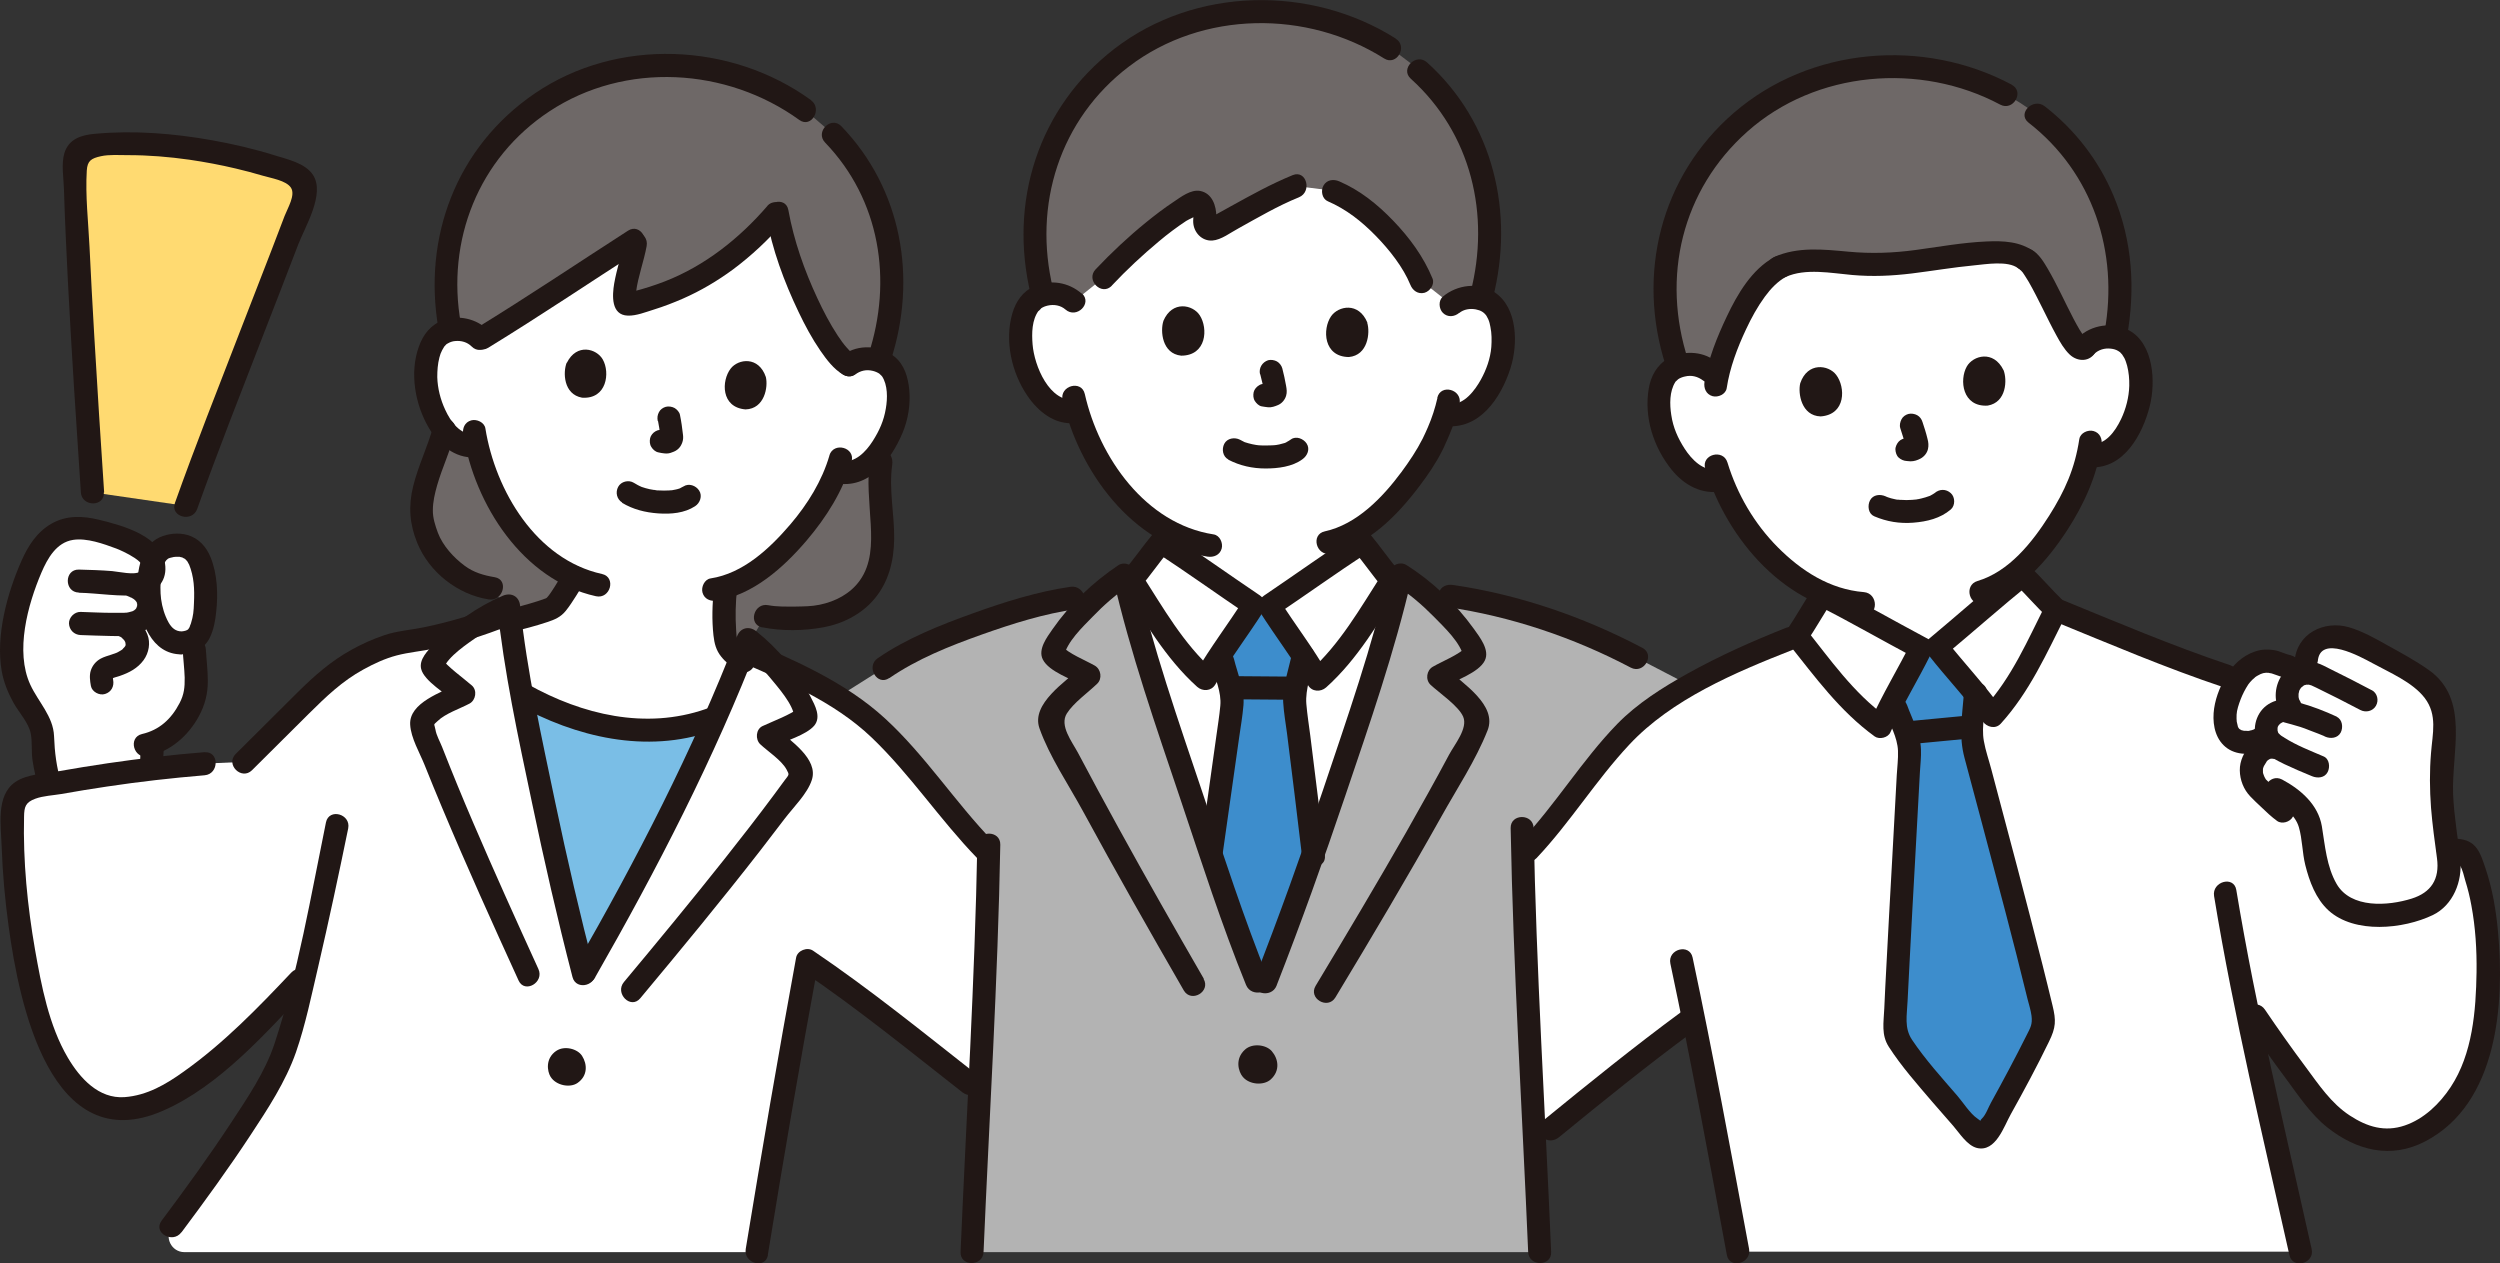 <?xml version="1.0" encoding="UTF-8"?>
<svg id="_レイヤー_2" data-name="レイヤー 2" xmlns="http://www.w3.org/2000/svg" viewBox="0 0 164.2 82.98">
  <rect x="0" y="0" width="164.2" height="82.98" fill="#333333" stroke="none"/>
  <defs>
    <style>
      .cls-1 {
        fill: #3d8dcc;
      }

      .cls-1, .cls-2, .cls-3, .cls-4, .cls-5, .cls-6, .cls-7 {
        stroke-width: 0px;
      }

      .cls-2 {
        fill: #7abee6;
      }

      .cls-3 {
        fill: #b3b3b3;
      }

      .cls-4 {
        fill: #ffda71;
      }

      .cls-5 {
        fill: #6e6867;
      }

      .cls-6 {
        fill: #211715;
      }

      .cls-7 {
        fill: #fff;
      }
    </style>
  </defs>
  <g id="_内容" data-name="内容">
    <g id="group">
      <path class="cls-7" d="M137.29,29.03c-.11.83-.46,1.98-.64,2.42-.29.93-1.74,3.82-3.82,5.76,0,.33,0,.56,0,.56-.3.24-3.9,3.31-5.62,4.74l-1.05.07c-1.97-1.05-6.12-3.31-6.47-3.49v-.11c-1.25-.54-2.4-1.4-3.53-2.55-1.59-1.62-2.56-3.42-3.13-4.93-.63.2-1.33.02-1.81-.32-1.08-.75-1.58-1.86-1.89-2.59-.44-1.03-.57-2.72-.08-3.68.16-.32.56-.87,1.56-.97.46-.05,1.01.06,1.43.41,0,0-1.79-10.24,10.08-11.85,16.11-2.18,14.68,10.23,14.68,10.23.38-.4.9-.57,1.37-.59,1-.03,1.47.47,1.67.76.61.89.7,2.59.4,3.66-.21.76-.56,1.93-1.54,2.81-.4.36-1.01.63-1.61.57"/>
      <path class="cls-7" d="M.81,42.4c.06-.77.2-1.65.33-2.27.4-1.88,1.23-3.98,2.02-4.64,1.36-1.26,2.67-.77,4.33-.3.47.13,2.39.88,2.54,1.73.14-.53.5-.95,1.1-1.07.47-.09,1.36-.18,1.87.73.63,1.11.66,4,.05,5.04-.08.14-.19.26-.32.35.02.41.03.68.03.68.04.9.31,2.5-.09,3.44-.62,1.44-1.53,2.32-2.67,2.71-.02.24-.03.43-.03.43-.02.29-.03.76-.03,1.26-2.23.27-4.47.61-6.71,1.02-.22-.73-.54-2.2-.47-3.04.07-.77-.49-1.45-.9-2.11-.56-.9-1.03-1.88-1.09-2.94-.02-.29,0-.65.02-1.03Z"/>
      <path class="cls-6" d="M9.23,49.25c-.06,1.08,0,2.17-.07,3.25-.02.39.36.77.76.76.43-.02.73-.33.76-.76.06-1.08,0-2.17.07-3.25.02-.39-.36-.77-.76-.76-.43.02-.73.33-.76.76h0Z"/>
      <path class="cls-6" d="M9.74,49.68c1.46-.34,2.62-1.34,3.33-2.65.39-.73.58-1.46.58-2.29,0-.7-.09-1.39-.13-2.08-.02-.41-.33-.76-.76-.76-.39,0-.78.35-.76.76.03.62.11,1.23.13,1.84.01.65-.04,1.11-.33,1.67-.56,1.08-1.35,1.78-2.47,2.04-.95.22-.55,1.68.4,1.46h0Z"/>
      <path class="cls-6" d="M5.17,38.93c1.32.03,2.72.29,4.03.14,1.01-.11,1.73-.82,1.66-1.86-.12-1.97-2.78-2.69-4.35-3.07-1.06-.26-2.14-.31-3.12.25s-1.55,1.47-1.99,2.47c-.93,2.11-1.69,4.89-1.29,7.21.13.73.41,1.42.76,2.06s1.01,1.33,1.15,2.05c.11.57.03,1.2.12,1.79.1.63.24,1.25.42,1.85.28.93,1.74.53,1.46-.4-.31-1.03-.43-2-.47-3.07-.05-1.3-1.04-2.25-1.56-3.38-1.01-2.19-.17-5.25.73-7.36.4-.93.98-1.98,2.08-2.15.91-.14,2,.26,2.84.57.35.13,2.36,1.02,1.56,1.52-.39.24-1.39,0-1.83-.04-.73-.06-1.46-.08-2.19-.1-.97-.02-.97,1.49,0,1.51h0Z"/>
      <path class="cls-6" d="M8.53,39.22s.08.02.12.04c-.08-.04-.09-.04-.01,0,.07.04.13.08.2.12-.15-.1-.01,0,.02.03.03.03.05.05.07.08-.06-.08-.07-.09-.02-.03.02.03.11.14.1.18l-.04-.09s.02.06.03.1c.06.21.01-.09.01.04,0,.02-.01.13,0,.14.02-.12.02-.14,0-.06,0,.03-.01.06-.02.09-.01.03-.03.07-.04.1.04-.2.08-.16.04-.09-.02.03-.03.06-.05.09s-.05.06-.07.1c.02-.05.13-.15.04-.06-.01.01-.1.08-.1.1.11-.08.13-.1.06-.05-.02.01-.03.02-.05.03-.04.03-.09.05-.13.07-.1.06.16-.05-.04.01-.13.04-.26.07-.39.09.19-.03-.11,0-.14,0-.07,0-.15,0-.22,0-.17,0-.34,0-.51,0-.7,0-1.4-.04-2.1-.06-.4-.01-.77.36-.76.76.02.42.33.74.76.76.65.02,1.29.05,1.94.06s1.28.05,1.87-.17c.97-.35,1.6-1.27,1.36-2.32-.17-.76-.81-1.32-1.53-1.53-.38-.11-.84.13-.93.53s.12.81.53.93h0Z"/>
      <path class="cls-6" d="M7.74,41.75c.06.03.28.11.29.17,0-.05-.1-.08,0,0,.04.04.08.08.12.12.06.06-.07-.11,0,0,.03.05.06.09.08.14.07.13-.02-.13,0,.02,0,.03.06.17.02.06-.03-.11,0,.03,0,.06.02.15.04-.12,0,.02,0,.03-.01.06-.02.08-.02.05-.01.04.02-.05,0,.05-.06.11-.09.15-.07.12.05-.05,0,0-.04.03-.07.07-.1.11-.03.03-.06.05-.09.08l.06-.05s-.13.09-.16.1c-.05.03-.09.05-.14.08-.03.01-.06.03-.09.04.07-.03.08-.03.03-.01-.11.04-.22.08-.34.12-.24.08-.5.15-.72.27-.31.17-.53.44-.64.76s-.06.7,0,1.03c.07.39.56.65.93.53.42-.13.61-.51.53-.93-.01-.06-.02-.19-.01-.06,0-.06-.01-.13,0-.19,0,.05-.07.19,0,.09-.06.08-.07.09-.01.04l-.07.05s.06-.04.1-.05l-.08.03s.15-.05.16-.06c.12-.04.24-.07.36-.11.61-.21,1.16-.5,1.55-1.03.35-.48.47-1.14.25-1.69s-.63-1.01-1.16-1.27c-.36-.17-.83-.11-1.03.27-.18.34-.11.85.27,1.03h0Z"/>
      <path class="cls-6" d="M11.93,42.98c.77-.05,1.48-.35,1.84-1.08.27-.54.37-1.13.43-1.72.13-1.16.08-2.48-.37-3.58-.28-.69-.78-1.25-1.51-1.46-.59-.17-1.28-.1-1.83.15-1.37.62-1.55,2.55-1.44,3.86.14,1.64.89,3.84,2.88,3.83.97,0,.97-1.52,0-1.51-.39,0-.65-.22-.86-.59-.26-.47-.42-1.01-.49-1.54-.06-.45-.05-1.05,0-1.46.04-.25.1-.5.17-.74.06-.19.12-.32.28-.44.06-.05.23-.08.4-.12.13-.03-.01,0-.03,0,.05,0,.1,0,.15-.01.1,0,.2,0,.3,0-.2-.02.19.06.12.04-.05-.02.19.11.17.09.03.02.12.12.17.18.03.05.17.33.1.17.34.84.37,1.63.33,2.55-.02.54-.04.83-.2,1.35-.02.06-.14.33-.05.16-.02.03-.03.07-.05.1,0,.01-.11.16-.05.09-.07.1-.25.15-.45.17-.41.03-.76.33-.76.76,0,.39.35.78.76.76Z"/>
      <path class="cls-2" d="M37.19,59.57c.33,1.31.68,2.6,1.14,4.4,1.9-3.32,2.63-4.59,4.31-7.97,1.42-2.85,2.92-5.84,4.28-8.84-.22.08-.38.13-.38.13-1.96.71-4.62.8-6.61.45s-3.91-1.16-5.68-2.16c.6,3.25,1.34,6.54,1.95,9.61.36,1.8.65,3.1.97,4.38Z"/>
      <path class="cls-5" d="M114.89,7.55c-.07.05-.13.11-.2.16-2.62,2.17-5.51,5.91-5.39,11.65.03,1.43.34,3.07.92,4.71.17-.06.37-.11.6-.13.46-.05,1.01.06,1.43.41l.53.43c.46-2.03,2.08-6.15,4.13-7.24,1.59-.79,4.34-.15,6.19-.14,3.05.02,8.52-1.56,9.98-.32,1.11.63,3.24,7.04,3.92,5.64.38-.4.9-.57,1.37-.59.21,0,.39,0,.55.04.35-1.81.46-3.15.28-4.77-.6-5.49-3.61-8.79-6.51-10.64-2.6-1.64-5.58-2.62-9.36-2.37-3.39.22-6.22,1.37-8.45,3.15Z"/>
      <path class="cls-7" d="M114.15,82.23c-.88-4.71-1.95-10.46-2.94-15.42-3.43,2.5-5.8,4.43-9.35,7.34,0,0-.49.45-1.05.97-.06-1.34-.1-2.58-.13-3.59-.12-4.73-.51-10.45-.66-15.3l.38-.42c1.67-1.74,5.21-7.01,7.46-8.74,2.75-2.12,6.68-3.98,10.14-5.3.6-.87,1.32-2.14,1.7-2.69.35.18,4.5,2.44,6.47,3.49l1.05-.07c1.71-1.43,5.31-4.5,5.62-4.74.48.46,1.43,1.54,2.2,2.27,3.47,1.42,9.43,3.78,11.25,4.38l14.47,11.4c.21.01.41.02.7.02s.57.17.69.44c.38.81.69,1.89.85,2.68.39,1.91.51,4.22.36,6.14-.21,2.74-.45,5.01-2.1,7.18-1.6,2.11-4.15,3.39-6.54,2.08-.97-.53-1.74-1.07-2.43-1.94-1.68-2.14-3.28-4.36-4.77-6.64,1.01,4.89,2.33,10.84,3.58,16.44h-36.94Z"/>
      <path class="cls-1" d="M126.5,70.7c-.74-.91-1.43-1.8-1.99-2.61-.05-.07-.07-.14-.06-.23.19-4.85,1-18.54.97-18.8-.06-.51-.27-1-.47-1.47-.16-.38-.29-.74-.41-1.08l-.21-.49c.71-1.38,1.58-2.95,1.83-3.46l1.05-.07c.35.45,1.55,1.85,2.54,3.06-.05.63-.09,1.1-.17,1.73-.01.13-.03.26-.05.39-.03.28-.07.57-.04.86.02.16,3.79,14.05,4.8,18.56.02.08,0,.16-.03.24-.98,2.06-2.33,4.6-3.81,7.15-.13.22-.43.25-.61.06-1.02-1.12-2.24-2.5-3.35-3.86Z"/>
      <path class="cls-7" d="M95.31,20.03c.4-.37.94-.51,1.41-.49,1,.04,1.43.57,1.61.88.54.93.5,2.63.13,3.68-.27.74-.7,1.88-1.74,2.69-.43.33-1.05.55-1.65.45,0,0-.06,0-.16-.03-.19.61-.43,1.2-.58,1.49-.39.99-2.33,4.21-4.86,5.92,0,.5,0,1.01,0,1.01-.33.21-4.22,2.89-6.07,4.14l-1.05-.04c-1.85-1.24-5.75-3.93-6.07-4.14v-.98c-.97-.61-1.87-1.44-2.74-2.46-1.47-1.74-2.3-3.6-2.75-5.14-.64.15-1.33-.08-1.78-.45-1.02-.83-1.44-1.97-1.7-2.72-.36-1.06-.37-2.76.19-3.68.19-.31.62-.83,1.62-.86.46-.01,1,.13,1.4.51,0,0-1.62-10.19,12.04-10.19,14.47,0,12.77,10.41,12.77,10.41Z"/>
      <path class="cls-7" d="M82.89,39.75l-.56-.02c-1.85-1.24-5.75-3.93-6.07-4.14-.5.59-1.53,2.05-2.25,2.82,1.28,5.43,3.42,11.24,5.14,16.5,1.39,4.26,1.8,5.56,3.72,10.28,1.71-4.39,2.45-6.08,3.84-10.33,1.7-5.19,3.82-10.92,5.11-16.3-.73-.74-1.83-2.31-2.35-2.93-.33.21-4.22,2.89-6.07,4.14l-.49-.02Z"/>
      <path class="cls-1" d="M82.84,39.75l-.51-.02c-.3.47-1.31,1.94-2.16,3.23l.14.53c.08.35.18.72.3,1.11.15.49.31.99.32,1.51,0,.26-.71,5.25-1.39,10.02,1.09,3.35,1.6,4.83,3.33,9.06,1.52-3.91,2.27-5.68,3.4-9.02-.53-4.56-1.24-9.99-1.24-10.15,0-.29.07-.57.13-.85.03-.13.06-.25.09-.38.14-.62.23-1.09.35-1.7-.86-1.31-1.91-2.82-2.21-3.31l-.54-.02Z"/>
      <path class="cls-3" d="M63.85,82.23c.14-3.24.38-7.91.45-10.69.13-5.15.54-10.46.64-15.48-1.62-1.61-2.46-2.86-3.95-4.57-1.26-1.45-2.52-3.07-3.9-4.2-.66-.54-1.36-1.03-2.09-1.49,1.53-.96,3.03-1.91,3.03-1.91,2.89-2.01,9.31-4.16,12.48-4.62l1.75-.28c.55-.49,1.1-.91,1.59-1.23,1.27,5.62,3.51,11.68,5.29,17.14,1.39,4.26,1.8,5.56,3.72,10.28,1.71-4.39,2.45-6.08,3.84-10.33,1.78-5.45,4.03-11.5,5.3-17.11.48.29,1.02.69,1.57,1.16,1.02.15,1.66.24,1.66.24,4.18.59,8.71,2.17,12.26,4.06,0,0,1.73.9,3.52,1.83-1.14.65-2.21,1.34-3.14,2.06-2.25,1.73-5.79,7-7.46,8.74,0,0-.16.19-.38.46.15,4.84.54,10.54.66,15.26.06,2.78.31,7.46.45,10.69h-37.28Z"/>
      <path class="cls-5" d="M50.26,40.47c.76.17,2.08.12,2.7.1,2.24-.08,4-1.24,4.66-3.01.83-2.21-.12-4.91.24-7.24l-.1-6.84c.54-1.61.8-2.86.85-4.4.13-4.7-1.72-8.04-3.89-10.26l-1.85-1.6c-2.13-1.58-4.66-2.65-7.92-2.89-3.42-.25-6.39.55-8.84,2.05-2.84,1.75-6.14,5-6.79,10.59-.15,1.34-.09,2.89.22,4.48l-.37,6.76c-.48,1.82-1.53,3.58-1.5,5.48.07.84.49,1.97.8,2.39,1.47,1.96,2.52,2.35,3.82,2.56l1.03,1.3,15.81,2.4,1.13-1.88Z"/>
      <path class="cls-7" d="M41.75,15.97c-.25,1.36-1.28,4.21-.37,4,3.87-.86,7.07-2.96,9.68-6.04.61,3.7,3.17,9.16,4.71,10.03.42-.34.95-.44,1.41-.39.98.1,1.36.65,1.52.96.47.94.33,2.6-.1,3.61-.31.71-.81,1.8-1.87,2.52-.44.3-1.07.47-1.64.34l-.15-.04c-.23.58-.5,1.15-.66,1.42-.52,1.12-3.37,5.16-6.59,6.16-.12.96-.14,1.94-.08,2.9.02.3.05.61.15.89.11.29.56.72,1.09,1.1l1.77,1.12s-1.1,1.27-1.79,1.67c-.88.5-2.26,1.08-2.26,1.08-1.96.71-4.62.8-6.61.45-1.99-.35-3.87-1.14-5.63-2.13,0,0-1.36-1.05-1.84-1.79-.68-1.02-1.11-2.45-1.11-2.45l2.01-.59c.37-.09,2.67-.67,2.97-.92.21-.17.37-.4.51-.62.24-.36.54-.84.84-1.35-1.52-.69-2.81-1.84-3.99-3.43-1.33-1.79-2.03-3.66-2.37-5.2-.63.11-1.29-.16-1.71-.55-.95-.87-1.29-2.02-1.49-2.77-.29-1.06-.19-2.72.41-3.59.2-.29.66-.77,1.64-.74.47.02,1.01.21,1.38.64,3.38-2.06,6.56-4.21,10.06-6.46"/>
      <path class="cls-7" d="M56.63,46.92c-1.77-1.35-3.79-2.39-5.84-3.32-.56-.65-1.15-1.22-1.67-1.62-1.79,4.69-4.23,9.52-6.47,14.02-1.69,3.38-2.41,4.65-4.31,7.97-.93-3.56-1.39-5.14-2.11-8.78-.98-4.93-2.31-10.43-2.81-15.42-.71.29-1.59.8-2.43,1.39-1.59.5-3.22.87-4.88,1.08-1.91.49-4.01,1.76-5.19,2.93-1.63,1.62-3.26,3.25-4.89,4.87l-2.56.11c-3.81.3-7.68.87-11.53,1.61-.6.12-1.04.63-1.06,1.24-.2,5.67,1.07,13.71,3.02,16.92.94,1.56,2.42,2.96,3.96,2.9,2.29-.08,3.53-.99,5.38-2.34,1.94-1.42,4.04-3.5,6.47-6.08l.3-.31c-.52,2.18-.97,3.91-1.27,4.82-.89,2.63-4.63,7.89-7.44,11.65h0c-.54.68-.05,1.68.81,1.68,10.57,0,37.63,0,37.63,0,.9-5.49,2.19-13.08,3.31-19.14,3.63,2.44,7.17,5.33,10.74,8.12l.54.37s0-.03,0-.05c.13-5.15.54-10.46.64-15.48-1.62-1.61-2.46-2.86-3.95-4.57-1.26-1.45-2.52-3.07-3.9-4.2-.15-.12-.31-.25-.46-.37Z"/>
      <path class="cls-4" d="M6.08,32.34c-.33-5.03-1.1-16.54-1.15-21.8,0-.5.38-.9.87-.95,2.4-.25,4.33-.17,6.83.18,2.1.3,4.81.92,6.83,1.74.49.2.75.75.57,1.25-1.63,4.47-5.97,15.31-7.8,20.47l-6.14-.89Z"/>
      <path class="cls-6" d="M33.58,41.52c.79-.2,1.59-.4,2.36-.66.49-.16.89-.33,1.22-.74.25-.31.46-.64.67-.97.1-.17.21-.33.31-.5.14-.23.32-.46.32-.74,0-.39-.35-.77-.76-.76s-.76.33-.76.76h0c.03-.12.07-.25.1-.38-.19.32-.38.64-.58.96-.08.13-.17.26-.26.4-.05.08-.11.16-.17.24.07-.1-.05.06-.07.08-.03.04-.07.07-.11.1.09-.06.11-.08.07-.05-.02,0-.03.02-.05.03-.03.01-.06.03-.09.04-.1.05.19-.07.07-.03-.17.06-.34.12-.52.18-.72.23-1.45.42-2.18.6-.38.1-.65.55-.53.93s.52.63.93.53h0Z"/>
      <path class="cls-6" d="M28.45,28.02c-.36,1.32-.98,2.57-1.31,3.9s-.24,2.51.27,3.75c.79,1.92,2.64,3.37,4.68,3.7.95.16,1.36-1.3.4-1.46-.72-.12-1.38-.31-1.97-.75-.73-.54-1.44-1.32-1.76-2.17-.17-.46-.34-.98-.33-1.48,0-.55.13-1.1.28-1.63.34-1.18.87-2.29,1.19-3.47.26-.94-1.2-1.34-1.46-.4h0Z"/>
      <path class="cls-6" d="M50.06,41.2c1.28.26,2.75.24,4.03,0,1.26-.23,2.5-.86,3.33-1.85.95-1.12,1.29-2.51,1.31-3.95.02-1.62-.36-3.26-.13-4.87.06-.41-.1-.81-.53-.93-.35-.1-.87.12-.93.53-.21,1.44-.03,2.86.05,4.31.07,1.27.05,2.62-.72,3.69-.62.87-1.61,1.38-2.64,1.59-.52.11-1.06.11-1.59.12-.59,0-1.2.02-1.78-.09-.95-.19-1.35,1.26-.4,1.46h0Z"/>
      <path class="cls-5" d="M91.29,3.18c-2.27-1.47-4.92-2.4-8.25-2.43-3.5-.03-6.48.97-8.87,2.66-2.78,1.97-5.93,5.49-6.23,11.22-.07,1.43.11,3.09.57,4.76.17-.05.37-.08.61-.09.46-.01,1,.13,1.4.51l2-1.6c1.5-1.59,4.15-4,6-4.92.22-.11.49.04.58.39s.08.6.05.84c-.04.37.32.64.64.47,1.32-.7,3.68-2.1,5.34-2.77l2.46.31c.79.34,1.39.67,2.26,1.4,1.49,1.26,2.9,2.99,3.53,4.54l1.95,1.53c.4-.37.94-.51,1.41-.49.21,0,.4.04.57.09l.04-.21c.44-1.68.63-2.96.58-4.53-.17-4.84-2.31-8.14-4.69-10.26l-1.92-1.45Z"/>
      <path class="cls-6" d="M50.43,82.43c1.04-6.39,2.13-12.77,3.31-19.14l-1.11.45c3.67,2.48,7.1,5.28,10.59,8.01.76.59,1.83-.47,1.07-1.07-3.58-2.81-7.12-5.69-10.89-8.24-.38-.26-1.02-.01-1.11.45-1.17,6.37-2.26,12.75-3.31,19.14-.16.95,1.3,1.36,1.46.4h0Z"/>
      <path class="cls-7" d="M159.87,45.4c-.24-.31-.53-.63-.7-.73-1.43-.88-2.68-1.66-4.05-2.33-.29-.14-.7-.3-1.01-.4-.56-.19-1.19-.16-1.72.09-.45.21-1.05,1.03-.88,1.58l-1.22.15c-.35-.06-.66-.24-1.01-.32-.72-.16-1.49.2-1.98.75s-.78,1.26-1.01,1.96c-.18.53-.18,1.17-.03,1.72.12.43.43.65.74.77s.93.19,1.53-.16l-.1.87c-.16.13-.34.43-.44.62-.27.56-.09,1.35.33,1.78.23.24,1.26,1.25,1.61,1.5l.65-.7c.62.52,1.12,1.17,1.18,1.82.41,3.58,1.3,5.04,2.71,5.44,1.15.32,2.67.33,3.43.14.31-.08,1.7-.47,1.9-.72.4-.48.84-.83,1-1.47.13-.52.09-1.08,0-1.61-.11-.64-.31-2.26-.38-3.34-.09-1.16-.07-3.3.13-4.3s.02-1.91-.35-2.62c-.07-.13-.19-.31-.33-.5Z"/>
      <path class="cls-6" d="M13.46,49.4c-2.13.17-4.26.42-6.38.73-1.07.16-2.14.33-3.21.52-.91.16-2.08.18-2.86.71-1.3.88-.94,2.91-.9,4.26.06,1.76.22,3.51.46,5.25.69,5.05,2.76,15.29,10.12,12.09,3.72-1.62,6.79-5.13,9.51-8.01.67-.71-.4-1.78-1.07-1.07-2.2,2.33-4.44,4.64-7.06,6.5-1.17.84-2.41,1.57-3.89,1.68-1.7.12-2.93-1.24-3.73-2.6-1.24-2.11-1.73-4.71-2.15-7.09-.5-2.87-.79-5.81-.72-8.73.01-.64.09-.94.74-1.18.51-.19,1.18-.22,1.71-.31,1-.18,2-.34,3-.49,2.13-.32,4.26-.56,6.41-.74.96-.08.97-1.59,0-1.51h0Z"/>
      <path class="cls-6" d="M46.89,38.69c-.11,1-.14,2.03-.03,3.04.06.53.17.98.51,1.4.3.38.7.67,1.08.95.32.23.86.06,1.03-.27.21-.39.07-.78-.27-1.03-.1-.07-.12-.09-.19-.15-.08-.07-.17-.14-.25-.21-.06-.05-.11-.1-.16-.16-.03-.03-.2-.25-.09-.09-.03-.04-.19-.23-.05-.04-.04-.06-.05-.17-.07-.24-.01-.05-.02-.11-.03-.16,0,.06,0,.05,0-.05-.01-.1-.02-.2-.02-.29-.06-.9-.04-1.81.06-2.7.04-.39-.38-.77-.76-.76-.45.02-.71.33-.76.76h0Z"/>
      <path class="cls-6" d="M6.84,32.34c-.23-3.44-.45-6.87-.65-10.31-.11-1.93-.22-3.86-.31-5.8-.08-1.65-.28-3.38-.18-5.03.04-.64.29-.8.93-.94.54-.12,1.22-.07,1.78-.07,1.35,0,2.69.11,4.03.3,1.02.15,2.04.34,3.05.58.6.14,1.19.3,1.77.47.53.16,1.54.31,1.85.79s-.21,1.32-.42,1.86c-.28.75-.57,1.5-.86,2.25-.68,1.77-1.37,3.54-2.06,5.31-1.45,3.75-2.93,7.49-4.28,11.28-.33.92,1.13,1.31,1.46.4,1.37-3.84,2.87-7.63,4.34-11.43.77-1.98,1.54-3.96,2.3-5.95.46-1.19,1.76-3.3.98-4.54-.5-.8-1.71-1.05-2.54-1.31-1.34-.42-2.72-.74-4.11-.99-2.54-.45-5.13-.66-7.71-.42-.87.08-1.69.33-1.98,1.26-.22.71-.05,1.66-.03,2.4.06,2.02.16,4.04.26,6.06.24,4.61.54,9.22.85,13.83.06.96,1.57.97,1.51,0h0Z"/>
      <path class="cls-6" d="M16.56,50.58c1.24-1.24,2.49-2.47,3.73-3.71,1.12-1.11,2.19-2.14,3.58-2.9.69-.38,1.42-.72,2.18-.92.8-.21,1.65-.28,2.46-.45,1.67-.35,3.29-.86,4.87-1.49.89-.36.5-1.82-.4-1.46-1.68.67-3.41,1.2-5.19,1.56-.85.17-1.72.23-2.55.51-.74.25-1.46.57-2.14.95-1.35.74-2.45,1.71-3.54,2.79-1.36,1.35-2.72,2.71-4.08,4.06-.69.69.38,1.75,1.07,1.07h0Z"/>
      <path class="cls-6" d="M160.75,56.58c.36.02.59-.02.81.26.19.25.27.71.36,1,.17.54.3,1.08.4,1.63.27,1.44.36,2.92.34,4.38-.04,2.54-.26,5.37-1.7,7.55-.72,1.09-1.75,2.09-3.01,2.52-1.32.45-2.48.09-3.61-.65-1.23-.8-2.05-2.04-2.91-3.2-.92-1.23-1.81-2.49-2.67-3.76-.54-.8-1.85-.05-1.3.76.86,1.27,1.75,2.53,2.67,3.76.83,1.12,1.63,2.35,2.73,3.22,1.92,1.52,4.17,2.09,6.42.92,4.78-2.48,5.23-9.06,4.79-13.77-.13-1.42-.37-2.84-.83-4.19-.19-.54-.37-1.21-.84-1.58-.48-.38-1.06-.34-1.64-.37-.97-.05-.97,1.46,0,1.51h0Z"/>
      <path class="cls-6" d="M146.48,43.69c-3.81-1.27-7.53-2.86-11.25-4.38-.38-.16-.83.17-.93.53-.12.43.15.78.53.93,3.72,1.52,7.44,3.11,11.25,4.38.92.31,1.32-1.15.4-1.46h0Z"/>
      <path class="cls-6" d="M152.23,43.46c.12-1.83,2.83-.31,3.58.09,1.13.62,2.66,1.26,3.45,2.3.84,1.11.51,2.32.41,3.6-.1,1.2-.09,2.41,0,3.61.09,1.11.24,2.2.39,3.3.19,1.39-.39,2.26-1.66,2.66-1.56.49-3.99.66-4.93-.96-.66-1.15-.76-2.51-.97-3.79-.24-1.42-1.39-2.42-2.61-3.07-.86-.45-1.62.85-.76,1.3.75.4,1.61.97,1.86,1.83.23.79.22,1.67.42,2.48.27,1.08.69,2.22,1.53,2.99,1.71,1.55,4.91,1.23,6.85.3,1.34-.65,1.95-2.23,1.8-3.63-.15-1.44-.41-2.86-.47-4.31-.11-2.77,1.11-6.23-1.59-8.15-.85-.6-1.8-1.12-2.71-1.62-.8-.45-1.65-.93-2.53-1.19-1.66-.48-3.46.42-3.58,2.25-.06.97,1.45.97,1.51,0h0Z"/>
      <path class="cls-6" d="M155.77,45.33c-.88-.47-1.77-.92-2.66-1.36-.31-.15-.63-.34-.97-.44-.8-.23-1.67.04-2.18.7-.57.73-.66,1.78-.19,2.58.21.35.68.48,1.03.27s.48-.68.27-1.03c-.02-.04-.05-.08-.07-.12.03.07.03.07,0-.02-.01-.05-.03-.09-.03-.14,0,.07,0,.07,0,.02,0-.09,0-.18,0-.26-.01.13.03-.11.04-.14.01-.04.02-.07.04-.11-.02.06-.01.05.03-.03.02-.04.05-.08.08-.12-.05.06-.04.06.02,0,.03-.02.18-.13.06-.06.04-.02.08-.05.12-.07-.08.03-.08.03,0,0,.04,0,.23-.05.07-.03.03,0,.3.01.16-.01.08.01.15.04.23.06.11.02-.21-.1-.11-.05.14.07.28.13.43.2.97.47,1.93.96,2.88,1.46.36.19.82.09,1.03-.27s.09-.84-.27-1.03h0Z"/>
      <path class="cls-6" d="M153.5,47.08c-.8-.37-1.64-.7-2.5-.93-.4-.11-.8-.25-1.22-.19-.44.06-.87.28-1.17.61-.63.7-.7,1.82-.1,2.57.38.47.99.79,1.53,1.05.59.28,1.2.54,1.81.79.36.15.83.12,1.03-.27.17-.32.12-.87-.27-1.03-.88-.38-1.78-.72-2.59-1.24-.06-.04-.12-.08-.19-.12-.03-.02-.11-.09,0,0-.02-.02-.05-.04-.07-.06,0,0-.15-.14-.15-.15,0,0,.09.12.03.03-.07-.11.02.1,0,.01,0,0-.06-.19-.05-.19.02,0,0,.15,0,.03,0-.04,0-.08,0-.12,0-.03,0-.06,0-.09,0-.1-.05.12,0,.03,0-.02.01-.06.02-.08.02-.15-.06.09-.01.01.03-.05.12-.18.03-.07.05-.06.11-.11.17-.17,0,0-.11.07-.04.03.03-.02.06-.04.1-.06.03-.01.05-.03.08-.04-.15.08-.05.02,0,0,.19-.04-.1,0,.04,0,.16,0-.05,0-.04-.01,0,0,.11.03.1.03.16.04.32.08.48.13.38.1.76.22,1.12.37.21.08.42.16.63.24.09.04.18.07.27.11.14.06.04.01,0,0,.06.02.12.05.17.08.36.16.83.11,1.03-.27.17-.33.11-.86-.27-1.03h0Z"/>
      <path class="cls-6" d="M149.72,48.37c-.69-.1-1.4-.01-1.9.53-.42.46-.72,1.07-.71,1.7s.25,1.25.69,1.71c.23.24.47.47.72.7.33.32.67.64,1.04.91.32.23.85.07,1.03-.27.21-.39.07-.79-.27-1.03-.13-.1.14.12.04.03-.03-.02-.06-.05-.08-.07-.08-.07-.15-.13-.23-.2-.16-.15-.32-.3-.48-.45-.26-.25-.5-.51-.76-.75-.04-.04-.02-.03.03.04-.02-.03-.04-.06-.06-.1-.03-.05-.06-.1-.08-.15.08.16,0,0-.01-.04-.02-.05-.07-.18-.06-.23v.08s0-.08,0-.12c0-.06,0-.12,0-.18,0-.09,0-.08,0,.03,0-.04.02-.07.03-.11.01-.05.09-.19,0-.03.07-.12.14-.24.22-.36.08-.13-.08.06.03-.04.03-.03.14-.1.02-.03.02-.01.22-.12.12-.08s.11-.04.13-.03c-.09,0-.11.01-.05,0,.03,0,.06,0,.09,0,.03,0,.3.03.13,0,.39.06.83-.1.93-.53.08-.36-.11-.87-.53-.93h0Z"/>
      <path class="cls-6" d="M150.48,43.04c-.39-.07-.73-.28-1.12-.34-.42-.07-.85-.05-1.25.09-.83.28-1.47.89-1.91,1.64s-.75,1.58-.81,2.41c-.06.87.16,1.79.9,2.31s1.83.44,2.61,0c.36-.2.47-.69.27-1.03s-.68-.47-1.03-.27c-.1.06-.15.08-.25.11-.02,0-.25.05-.13.04-.08.01-.15.01-.23,0-.05,0-.1,0-.14,0,.09.01.09.01,0,0-.05-.01-.11-.03-.16-.04-.13-.03.1.07-.04-.02-.04-.02-.08-.04-.11-.07.05.05.06.05.02.02-.03-.02-.05-.05-.07-.07.04.06.04.06,0-.02-.08-.1-.01.03-.05-.1-.02-.1-.05-.2-.07-.3-.01-.07-.02-.31-.01-.46.01-.29.14-.68.27-1.02.12-.31.29-.65.5-.97.07-.1.16-.2.27-.31.02-.02.22-.18.15-.14.06-.05.13-.09.2-.13.28-.16.43-.2.75-.18-.12,0,.12.03.16.04.1.03.2.07.29.1.19.07.38.14.59.18.4.08.81-.11.93-.53.1-.37-.12-.85-.53-.93h0Z"/>
      <path class="cls-6" d="M117.32,41.23c-2.22.88-4.4,1.85-6.48,3.01-1.65.92-3.29,1.95-4.62,3.31-2.33,2.4-4.06,5.31-6.36,7.73-.67.71.4,1.78,1.07,1.07,2.2-2.33,3.89-5.1,6.08-7.44,2.79-2.99,6.97-4.75,10.71-6.22.89-.35.5-1.81-.4-1.46h0Z"/>
      <path class="cls-6" d="M95.03,39.87c4.2.61,8.32,2,12.08,3.98.86.45,1.62-.85.76-1.3-3.87-2.04-8.11-3.5-12.44-4.13-.41-.06-.81.1-.93.53-.1.35.12.87.53.93h0Z"/>
      <path class="cls-6" d="M110.43,66.46c-3.11,2.29-6.11,4.72-9.1,7.16-.32.26-.27.8,0,1.07.31.31.75.26,1.07,0,2.89-2.37,5.79-4.71,8.8-6.93.33-.24.49-.65.27-1.03-.19-.32-.7-.51-1.03-.27h0Z"/>
      <path class="cls-6" d="M58.41,44.54c1.83-1.26,3.96-2.11,6.04-2.85s4.12-1.38,6.26-1.69c.96-.14.55-1.6-.4-1.46-2.19.32-4.35,1-6.43,1.75-2.14.77-4.34,1.64-6.23,2.94-.8.55-.04,1.86.76,1.3h0Z"/>
      <path class="cls-6" d="M48.24,43.3c3.15,1.36,6.51,2.75,9.02,5.15s4.47,5.38,6.9,7.89c.68.7,1.74-.37,1.07-1.07-2.49-2.57-4.46-5.66-7.1-8.08-2.6-2.39-5.93-3.82-9.13-5.2-.88-.38-1.65.92-.76,1.3h0Z"/>
      <path class="cls-6" d="M112.63,23.69c-.86-.65-2.14-.67-3.07-.14-.73.41-1.14,1.17-1.27,1.97-.32,1.9.31,3.85,1.51,5.34.82,1.01,2,1.66,3.32,1.4.4-.08.63-.56.53-.93-.11-.42-.53-.61-.93-.53-.87.17-1.63-.65-2.06-1.31-.46-.71-.77-1.41-.89-2.23-.11-.7-.12-1.55.26-2.16.08-.13-.07.06.04-.05.04-.04.15-.14.15-.14.09-.07.29-.15.44-.18.45-.11.85,0,1.21.27.33.25.84.05,1.03-.27.23-.39.06-.79-.27-1.03h0Z"/>
      <path class="cls-6" d="M137.53,23.26c.3-.29.7-.41,1.11-.36.18.02.33.06.48.15s.1.06.24.21c.11.11-.06-.1.02.02.05.08.1.16.15.24.08.16.13.33.18.5.11.43.15.88.14,1.32-.02.75-.22,1.52-.54,2.19-.39.81-1.02,1.71-2.02,1.65s-.97,1.45,0,1.51c2.21.13,3.45-2.19,3.91-4.03.39-1.57.26-4.05-1.34-4.95-1.08-.6-2.51-.39-3.38.47-.69.68.38,1.75,1.07,1.07h0Z"/>
      <path class="cls-6" d="M136.57,28.83c-.29,1.94-.95,3.41-1.98,5.04-1.11,1.75-2.64,3.68-4.71,4.29-.93.28-.53,1.73.4,1.46,2.39-.71,4.17-2.77,5.49-4.79,1.1-1.69,1.96-3.58,2.26-5.59.06-.41-.1-.81-.53-.93-.36-.1-.87.12-.93.53h0Z"/>
      <path class="cls-6" d="M112.01,30.79c1.42,4.65,5.31,9.2,10.41,9.61.97.08.96-1.43,0-1.51-2.23-.18-4.11-1.39-5.66-2.95-1.54-1.55-2.66-3.47-3.3-5.56-.28-.93-1.74-.53-1.46.4h0Z"/>
      <path class="cls-6" d="M132.13,5.56c-5.8-3.09-13.23-2.48-18.25,1.85-4.82,4.16-6.42,10.64-4.46,16.65.3.92,1.76.53,1.46-.4-1.78-5.45-.42-11.19,3.89-15.02,4.5-4,11.35-4.57,16.6-1.77.86.46,1.62-.85.76-1.3h0Z"/>
      <path class="cls-6" d="M139.69,22.17c.57-3.16.38-6.34-.88-9.33-.97-2.31-2.53-4.32-4.51-5.86-.76-.59-1.83.47-1.07,1.07,4.22,3.28,5.94,8.51,5,13.72-.17.95,1.28,1.36,1.46.4h0Z"/>
      <path class="cls-6" d="M123.1,33.91c.82.35,1.66.49,2.56.42s1.78-.28,2.47-.87c.3-.26.29-.81,0-1.07-.32-.29-.75-.28-1.07,0-.13.11.13-.08.03-.02-.05.03-.09.06-.14.09-.05.03-.1.06-.16.09-.01,0-.1.06-.11.05.03,0,.18-.07.04-.02-.17.06-.35.12-.53.16-.06.01-.12.03-.18.04-.02,0-.19.03-.09.02s-.09.01-.11.01c-.07,0-.15.01-.22.02-.25.02-.49.02-.74,0-.05,0-.1,0-.15-.01-.03,0-.06,0-.09,0-.06,0-.04,0,.06,0-.07.01-.18-.03-.25-.04-.15-.03-.29-.07-.43-.12-.05-.02-.1-.04-.15-.06-.16-.06.19.08.01,0-.36-.16-.83-.12-1.03.27-.17.33-.12.87.27,1.03h0Z"/>
      <path class="cls-6" d="M124.81,28.12c.07.2.13.4.19.6s.14.42.17.64l-.03-.2s0,.08,0,.13l.03-.2s0,.04-.02.06l.08-.18s-.02.03-.03.05l.12-.15s-.02.02-.03.03l.15-.12s-.09.06-.14.08l.18-.08c-.05.02-.1.03-.15.04l.2-.03c-.1.01-.19,0-.29-.01-.19-.01-.41.09-.53.22s-.23.35-.22.53.07.4.22.53.33.21.53.22c.08,0,.16.02.24.02.24,0,.45-.07.66-.18.24-.13.43-.36.49-.63.05-.22.03-.44-.03-.66-.09-.38-.21-.75-.33-1.11-.06-.19-.17-.35-.35-.45-.16-.09-.4-.13-.58-.08s-.36.17-.45.35-.14.39-.08.58h0Z"/>
      <path class="cls-6" d="M118.24,25.17c-.16.66.07,2.14,1.34,2.18,1.67-.12,1.64-1.92,1.02-2.73-.5-.66-1.88-.86-2.36.55Z"/>
      <path class="cls-6" d="M131.59,24.3c.25.63.21,2.13-1.04,2.34-1.67.1-1.87-1.69-1.37-2.57.41-.72,1.75-1.1,2.41.24Z"/>
      <path class="cls-6" d="M32.05,21.68c-.75-.75-1.95-1.02-2.95-.65-.81.3-1.31.94-1.59,1.74-.62,1.71-.25,3.8.66,5.34.64,1.08,1.69,2,3.02,1.93.97-.05.97-1.56,0-1.51s-1.59-.83-1.95-1.62c-.31-.66-.5-1.41-.52-2.14,0-.44.03-.87.14-1.29.04-.17.1-.33.18-.48.04-.08.09-.16.14-.24.09-.14-.12.11.02-.02.14-.14.07-.11.24-.2.1-.06.28-.13.45-.14.41-.04.8.07,1.09.36.69.69,1.76-.38,1.07-1.07h0Z"/>
      <path class="cls-6" d="M56.15,24.61c.35-.26.74-.36,1.18-.25.16.04.3.1.44.19-.07-.05.09.09.11.11.02.02.05.05.07.08-.04-.06-.05-.07-.02-.03.38.58.37,1.44.25,2.13-.13.79-.42,1.44-.86,2.13s-1.17,1.47-2.04,1.3c-.4-.08-.82.12-.93.53-.1.37.13.85.53.93,2.18.44,3.65-1.52,4.4-3.3.37-.88.53-1.89.44-2.84-.08-.8-.31-1.62-.95-2.15-.93-.77-2.41-.86-3.39-.13-.33.24-.49.65-.27,1.03.19.32.7.52,1.03.27h0Z"/>
      <path class="cls-6" d="M54.48,29.91c-.49,1.68-1.43,3.19-2.56,4.52-1.36,1.59-3.1,3.23-5.25,3.56-.4.06-.63.57-.53.93.12.43.52.59.93.53,2.38-.36,4.4-2.18,5.91-3.95,1.3-1.53,2.38-3.24,2.95-5.18.27-.93-1.18-1.33-1.46-.4h0Z"/>
      <path class="cls-6" d="M30.43,28.54c.74,4.6,3.91,9.56,8.71,10.62.95.21,1.35-1.25.4-1.46-4.32-.95-7-5.46-7.66-9.56-.06-.4-.57-.63-.93-.53-.43.12-.59.52-.53.93h0Z"/>
      <path class="cls-6" d="M53.26,6.57c-5.25-3.8-12.73-4.12-18.14-.43-5.13,3.5-7.39,9.45-6.31,15.52.17.95,1.63.55,1.46-.4-.98-5.46,1.16-10.88,5.82-13.95,4.97-3.28,11.64-2.88,16.41.57.79.57,1.54-.74.76-1.3h0Z"/>
      <path class="cls-6" d="M58.5,23.69c1.76-5.39.74-11.27-3.24-15.4-.68-.7-1.74.37-1.07,1.07,3.62,3.76,4.45,9.05,2.85,13.93-.3.93,1.15,1.32,1.46.4h0Z"/>
      <path class="cls-6" d="M40.85,33.02c.73.44,1.53.64,2.38.7s1.73-.02,2.42-.47c.33-.21.5-.68.27-1.03-.21-.33-.68-.5-1.03-.27-.08.05-.18.08-.26.14.03-.02.19-.07.07-.03-.03.01-.06.02-.09.03-.07.02-.15.05-.22.06-.09.02-.18.04-.26.05-.14.03.11,0,.01,0-.05,0-.1,0-.15.01-.25.02-.5.01-.75,0-.06,0-.13,0-.19-.02s-.16-.02-.04,0c-.12-.02-.23-.04-.34-.06-.18-.04-.36-.09-.53-.15-.04-.01-.08-.04-.12-.05.04,0,.16.07.05.02-.06-.03-.12-.06-.18-.09-.09-.05-.17-.1-.26-.15-.34-.21-.84-.09-1.03.27s-.09.81.27,1.03h0Z"/>
      <path class="cls-6" d="M43.22,27.66c.06.29.1.58.14.87l-.03-.2c.02.15.05.3.03.45l.03-.2s-.01.06-.02.09l.08-.18s-.02.03-.03.04l.12-.15s-.02.02-.04.04l.15-.12s-.04.02-.06.03l.18-.08c-.06.02-.11.04-.17.05l.2-.03c-.05,0-.1,0-.16,0l.2.03c-.07-.01-.14-.03-.21-.05-.2-.04-.4-.03-.58.08-.16.09-.31.27-.35.45-.04.19-.03.41.08.58.1.16.26.31.45.35.14.03.27.06.41.07.17.02.34,0,.5-.07.18-.06.31-.13.44-.26.11-.11.19-.26.24-.41s.06-.31.04-.47c-.05-.44-.11-.89-.2-1.32-.03-.18-.2-.36-.35-.45-.16-.09-.4-.13-.58-.08s-.36.17-.45.35c-.1.19-.12.37-.08.58h0Z"/>
      <path class="cls-6" d="M37.22,23.82c-.25.62-.22,2.08,1.01,2.3,1.63.11,1.85-1.65,1.36-2.51-.4-.71-1.71-1.09-2.36.22Z"/>
      <path class="cls-6" d="M50.3,24.76c.16.65-.08,2.09-1.33,2.13-1.63-.13-1.59-1.89-.98-2.68.5-.65,1.84-.83,2.31.55Z"/>
      <path class="cls-6" d="M50.33,14.2c.38,2.18,1.17,4.3,2.12,6.29.42.88.88,1.74,1.43,2.54.41.59.87,1.21,1.5,1.58.84.49,1.6-.81.76-1.3-.16-.09-.1-.05-.2-.14-.11-.1-.21-.21-.31-.32-.23-.25-.42-.53-.61-.81-.51-.78-.94-1.6-1.33-2.44-.86-1.84-1.55-3.8-1.91-5.8-.17-.96-1.62-.55-1.46.4h0Z"/>
      <path class="cls-6" d="M41.25,15.15c-3.31,2.13-6.58,4.33-9.94,6.39-.83.51-.07,1.81.76,1.3,3.36-2.06,6.63-4.26,9.94-6.39.81-.52.06-1.83-.76-1.3h0Z"/>
      <path class="cls-6" d="M50.4,13.53c-1.84,2.13-4.09,3.92-6.73,4.95-.67.26-1.36.48-2.06.66-.09.02-.37.05-.44.1.17-.05.33,0,.48.14.12.24.15.29.11.16-.02-.08-.02-.08,0,.01v-.07c0-.11,0-.22.02-.33.12-.96.51-1.99.69-2.98s-1.27-1.36-1.46-.4-.5,1.89-.67,2.85c-.13.77-.22,2.08.9,2.11.55.02,1.19-.24,1.71-.4.65-.2,1.29-.45,1.91-.72,1.16-.51,2.26-1.16,3.28-1.91,1.22-.91,2.33-1.95,3.32-3.1.63-.73-.43-1.8-1.07-1.07h0Z"/>
      <path class="cls-6" d="M132.7,17.73c.13.08-.05-.05-.05-.04.02.03.06.06.09.08.03.03.05.06.08.09.14.16-.04-.07.01,0,.14.22.29.43.42.66.32.56.61,1.14.9,1.72s.59,1.2.91,1.78c.24.44.51.92.88,1.27.52.49,1.35.5,1.71-.2.18-.36.1-.82-.27-1.03-.34-.2-.85-.09-1.03.27-.01.03-.03.06-.05.08.18-.18.12-.15.08-.11-.06.06.13-.09.11-.08-.09.06.17-.05.19-.06.22-.03-.06-.01.15,0,.14,0,.09.01.05,0-.07-.02.21.1.09.04s.12.13.06.05c-.05-.06-.12-.12-.17-.18-.12-.13.08.12.02.02-.03-.04-.06-.08-.09-.12-.07-.1-.14-.21-.2-.31-.14-.23-.27-.48-.4-.72-.57-1.09-1.07-2.22-1.69-3.28-.27-.46-.58-.98-1.05-1.25-.84-.5-1.6.81-.76,1.3h0Z"/>
      <path class="cls-6" d="M71.04,19.28c-.86-.75-2.06-.94-3.11-.48-.75.33-1.22,1.01-1.44,1.79-.52,1.78-.05,3.88.98,5.39.71,1.05,1.82,1.96,3.17,1.8.4-.05.76-.31.76-.76,0-.37-.35-.8-.76-.76-1.72.2-2.71-2.24-2.82-3.64-.06-.73-.05-1.63.41-2.23-.11.15.2-.17.14-.13.14-.1.28-.15.45-.19.4-.09.84-.02,1.16.26.73.64,1.8-.42,1.07-1.07h0Z"/>
      <path class="cls-6" d="M95.84,20.56c.3-.25.72-.31,1.09-.24.35.07.52.19.7.41-.08-.09-.02-.03.01.03.04.07.08.14.11.21.07.16.11.33.14.5.09.43.09.89.06,1.32-.06.76-.33,1.5-.69,2.15s-1.1,1.69-2.01,1.57c-.4-.05-.81.1-.93.53-.1.35.12.87.53.93,2.31.31,3.72-1.82,4.35-3.76.51-1.57.5-3.99-1.03-5.01-1.04-.69-2.48-.5-3.4.28-.31.26-.27.8,0,1.07.31.31.76.26,1.07,0h0Z"/>
      <path class="cls-6" d="M94.41,26.14c-.15.66-.36,1.31-.63,1.93-.03.08-.29.64-.17.38-.06.12-.11.24-.17.36-.39.77-.88,1.5-1.39,2.19-1.24,1.67-2.93,3.44-5.04,3.9-.95.21-.55,1.66.4,1.46,2.44-.53,4.36-2.5,5.81-4.42.57-.75,1.1-1.53,1.52-2.37.07-.13.13-.27.19-.41,0,0,.15-.34.07-.15.07-.15.13-.29.19-.44.28-.66.51-1.34.67-2.04.21-.95-1.24-1.35-1.46-.4h0Z"/>
      <path class="cls-6" d="M69.8,26.28c1.04,4.62,4.56,9.51,9.51,10.28.4.06.81-.1.93-.53.1-.36-.12-.87-.53-.93-4.47-.69-7.52-5.06-8.46-9.22-.21-.95-1.67-.55-1.46.4h0Z"/>
      <path class="cls-6" d="M91.67,2.53c-5.59-3.53-13.18-3.4-18.47.67-5.01,3.86-6.98,10.08-5.49,16.19.23.94,1.69.54,1.46-.4-1.35-5.52.43-11.17,4.99-14.63,4.83-3.67,11.68-3.72,16.75-.52.82.52,1.58-.79.76-1.3h0Z"/>
      <path class="cls-6" d="M98.04,19.63c1.45-5.62.07-11.58-4.31-15.53-.72-.65-1.79.42-1.07,1.07,3.98,3.59,5.24,8.94,3.92,14.06-.24.94,1.21,1.34,1.46.4h0Z"/>
      <path class="cls-6" d="M80.67,30.19c.77.4,1.59.58,2.45.58.81,0,1.76-.11,2.43-.61.32-.23.51-.66.27-1.03-.2-.31-.69-.52-1.03-.27-.08.06-.17.11-.26.16-.03.01-.05.03-.08.04-.13.06.06-.01.06-.02,0,.03-.19.07-.22.08-.18.06-.36.09-.54.12.19-.03-.02,0-.05,0-.06,0-.11,0-.17.01-.14,0-.27.01-.41.01-.12,0-.25,0-.37-.01-.07,0-.14-.01-.2-.02-.15-.01.07.01-.02,0-.19-.03-.37-.07-.55-.12-.08-.02-.15-.05-.23-.07-.03-.01-.06-.02-.09-.04-.14-.05.17.08.05.02-.09-.05-.18-.09-.27-.14-.35-.18-.84-.1-1.03.27-.18.35-.1.84.27,1.03h0Z"/>
      <path class="cls-6" d="M82.77,24.57c.1.39.2.79.26,1.2l-.03-.2c0,.06,0,.11,0,.16l.03-.2s-.01.05-.02.07l.08-.18s-.02.03-.03.05l.12-.15s-.02.02-.03.03l.15-.12s-.07.04-.11.06l.18-.08c-.05.02-.1.04-.16.05l.2-.03c-.06,0-.11,0-.17,0l.2.03c-.06,0-.11-.02-.17-.03-.1-.03-.2-.04-.3-.01-.1,0-.19.03-.28.09-.16.09-.31.27-.35.45-.04.19-.03.41.08.58.1.15.26.32.45.35.14.02.28.05.42.06.23.02.45-.06.66-.15.25-.11.44-.34.52-.6.07-.23.04-.44,0-.66-.07-.39-.15-.77-.25-1.15-.05-.18-.19-.36-.35-.45s-.4-.13-.58-.08c-.39.13-.63.52-.53.93h0Z"/>
      <path class="cls-6" d="M76.41,21.09c-.21.65-.09,2.14,1.17,2.27,1.67,0,1.78-1.79,1.22-2.65-.45-.7-1.81-1-2.39.37Z"/>
      <path class="cls-6" d="M89.8,21.2c.2.65.05,2.14-1.21,2.25-1.67-.02-1.74-1.83-1.17-2.67.47-.69,1.82-.97,2.39.41Z"/>
      <path class="cls-6" d="M87.19,13.21c1.23.53,2.23,1.32,3.16,2.27s1.81,2.08,2.28,3.22c.15.38.5.64.93.53.36-.1.68-.55.53-.93-.59-1.44-1.52-2.7-2.59-3.81-1.03-1.07-2.17-1.99-3.54-2.58-.37-.16-.81-.11-1.03.27-.19.32-.11.87.27,1.03h0Z"/>
      <path class="cls-6" d="M73.03,18.75c.97-1.03,2.01-2,3.09-2.9.57-.48,1.17-.93,1.79-1.34.18-.12.65-.28.76-.46.19-.08.08-.14-.33-.16.03.08.04.17.04.25.01.15-.02.31-.01.46.03.66.56,1.24,1.25,1.2.59-.04,1.21-.53,1.72-.8,1.3-.72,2.59-1.48,3.97-2.04.89-.36.5-1.82-.4-1.46-1.42.58-2.75,1.32-4.09,2.06-.3.17-.61.34-.92.51-.05.03-.38.15-.4.22.28.34.41.37.39.1v-.15c0-.72-.27-1.55-1.07-1.7-.61-.11-1.26.4-1.74.72-.62.41-1.22.87-1.8,1.34-1.17.95-2.28,1.99-3.32,3.09-.67.71.4,1.78,1.07,1.07h0Z"/>
      <path class="cls-6" d="M113.41,25.49c.2-1.33.7-2.65,1.27-3.86.35-.75.75-1.48,1.24-2.15.38-.52.85-1.01,1.37-1.29.85-.47.09-1.77-.76-1.3-1.47.8-2.42,2.43-3.11,3.89-.64,1.35-1.24,2.82-1.47,4.31-.06.4.1.81.53.93.36.1.87-.12.93-.53h0Z"/>
      <path class="cls-6" d="M11.92,80.94c1.57-2.1,3.11-4.22,4.55-6.41,1.12-1.7,2.29-3.48,2.97-5.42.63-1.82,1.02-3.75,1.46-5.62.7-3.02,1.35-6.05,1.97-9.08.19-.95-1.26-1.35-1.46-.4-.99,4.83-1.83,9.84-3.38,14.54-.62,1.87-1.8,3.59-2.87,5.22-1.44,2.19-2.98,4.31-4.55,6.41-.58.78.73,1.53,1.3.76h0Z"/>
      <path class="cls-6" d="M145.42,58.85c1.3,7.92,3.2,15.76,4.95,23.59.21.95,1.67.55,1.46-.4-1.74-7.83-3.64-15.67-4.95-23.59-.16-.96-1.61-.55-1.46.4h0Z"/>
      <path class="cls-6" d="M109.71,63.29c1.35,6.36,2.53,12.75,3.71,19.14.18.95,1.63.55,1.46-.4-1.19-6.39-2.36-12.78-3.71-19.14-.2-.95-1.66-.55-1.46.4h0Z"/>
      <path class="cls-6" d="M99.22,54.39c.17,9.28.76,18.57,1.15,27.84.04.97,1.55.97,1.51,0-.39-9.27-.98-18.56-1.15-27.84-.02-.97-1.53-.97-1.51,0h0Z"/>
      <path class="cls-6" d="M64.6,82.23c.38-8.91.94-17.84,1.1-26.75.02-.97-1.49-.97-1.51,0-.16,8.92-.72,17.84-1.1,26.75-.04.97,1.47.97,1.51,0h0Z"/>
      <path class="cls-6" d="M79.07,64.29c-1.9-3.29-3.78-6.59-5.61-9.92-.9-1.63-1.78-3.27-2.65-4.91-.4-.75-1.24-1.8-.74-2.6.45-.71,1.39-1.37,1.99-1.95.35-.33.26-.95-.15-1.19-.69-.39-1.67-.76-2.23-1.33l.19.73c.21-.97,1.22-1.92,1.88-2.6.75-.78,1.57-1.5,2.47-2.1l-1.11-.45c1.14,4.96,2.82,9.76,4.44,14.58,1.37,4.08,2.67,8.15,4.29,12.14.36.89,1.82.5,1.46-.4-1.61-3.99-2.92-8.06-4.29-12.14-1.62-4.82-3.3-9.62-4.44-14.58-.1-.46-.71-.71-1.11-.45-1.68,1.12-3.19,2.56-4.34,4.22-.36.52-.96,1.31-.63,1.97.4.81,1.91,1.29,2.65,1.72l-.15-1.19c-.99.93-3.28,2.38-2.72,3.99.66,1.87,1.91,3.7,2.86,5.45,2.15,3.96,4.37,7.87,6.62,11.77.49.84,1.79.08,1.3-.76h0Z"/>
      <path class="cls-6" d="M83.85,64.72c1.61-4.12,3.09-8.25,4.5-12.43,1.6-4.73,3.25-9.46,4.37-14.34l-1.11.45c.94.59,1.78,1.31,2.56,2.1.7.72,1.76,1.69,1.98,2.7l.19-.73c-.56.56-1.55.93-2.23,1.32-.41.23-.51.85-.15,1.19.56.52,1.84,1.39,2.14,2.09.33.76-.57,1.83-.92,2.49-.91,1.71-1.86,3.4-2.81,5.08-1.94,3.4-3.94,6.75-5.96,10.11-.5.83.8,1.59,1.3.76,2.37-3.93,4.72-7.88,6.96-11.88,1.02-1.83,2.26-3.7,3.03-5.65.67-1.67-1.64-3.09-2.68-4.07l-.15,1.19c.72-.41,2.26-.92,2.65-1.71.35-.7-.34-1.55-.72-2.09-1.18-1.64-2.72-3.12-4.43-4.19-.4-.25-1-.02-1.11.45-1.12,4.88-2.78,9.6-4.37,14.34-1.41,4.19-2.89,8.32-4.5,12.43-.35.91,1.11,1.3,1.46.4h0Z"/>
      <path class="cls-6" d="M82.71,39.08c-2.03-1.37-4.03-2.8-6.07-4.14-.26-.17-.71-.13-.91.12-.67.81-1.27,1.68-1.95,2.49-.21.25-.31.62-.12.91,1.5,2.33,2.88,4.77,4.97,6.65.36.32.93.29,1.19-.15.96-1.68,2.15-3.21,3.18-4.84.52-.82-.79-1.58-1.3-.76-1.03,1.63-2.22,3.17-3.18,4.84l1.19-.15c-2-1.79-3.3-4.11-4.73-6.34l-.12.91c.68-.81,1.28-1.68,1.95-2.49l-.91.12c2.05,1.34,4.04,2.77,6.07,4.14.81.54,1.56-.76.76-1.3Z"/>
      <path class="cls-6" d="M84.84,44.44c-1.26,0-2.53-.03-3.79-.03-.39,0-.77.35-.76.76s.33.75.76.76c1.26,0,2.53.03,3.79.03.39,0,.77-.35.76-.76s-.33-.75-.76-.76h0Z"/>
      <path class="cls-6" d="M84.87,42.85c-.2,1.05-.65,2.22-.59,3.28.04.67.16,1.36.25,2.03.33,2.67.67,5.34.98,8.02.11.95,1.62.96,1.51,0-.31-2.62-.63-5.24-.96-7.86-.09-.69-.2-1.39-.26-2.09-.08-.96.35-2.04.53-2.98s-1.28-1.36-1.46-.4h0Z"/>
      <path class="cls-6" d="M80.27,56.32c.37-2.63.75-5.27,1.12-7.9.1-.69.22-1.39.28-2.09.09-1.03-.38-2.05-.62-3.04s-1.68-.54-1.46.4c.21.86.65,1.77.56,2.67-.06.66-.17,1.32-.26,1.98-.35,2.53-.71,5.05-1.07,7.58-.13.95,1.32,1.36,1.46.4h0Z"/>
      <path class="cls-6" d="M83.76,40.43c2.03-1.37,4.03-2.8,6.07-4.14l-.91-.12c.67.81,1.27,1.68,1.95,2.49l-.12-.91c-1.43,2.23-2.74,4.55-4.73,6.34l1.19.15c-.96-1.68-2.15-3.21-3.18-4.84-.52-.82-1.83-.06-1.3.76,1.03,1.63,2.22,3.17,3.18,4.84.25.44.83.47,1.19.15,2.09-1.87,3.47-4.31,4.97-6.65.19-.3.09-.66-.12-.91-.68-.81-1.28-1.68-1.95-2.49-.2-.24-.65-.29-.91-.12-2.05,1.34-4.04,2.77-6.07,4.14-.8.54-.05,1.85.76,1.3Z"/>
      <path class="cls-6" d="M81.78,68.93c-.7.62-.43,1.47-.16,1.79.44.54,1.4.59,1.85.17.62-.57.5-1.34.06-1.85-.37-.43-1.27-.54-1.75-.11Z"/>
      <path class="cls-6" d="M126.55,41.92c-2.16-1.15-4.29-2.37-6.47-3.49-.38-.2-.8-.08-1.03.27-.59.88-1.09,1.8-1.69,2.68-.2.3-.08.66.12.91,1.74,2.18,3.36,4.42,5.65,6.08.31.22.88.08,1.03-.27.78-1.77,1.81-3.42,2.66-5.14.43-.87-.87-1.63-1.3-.76-.86,1.73-1.88,3.38-2.66,5.14l1.03-.27c-2.16-1.56-3.7-3.78-5.34-5.84l.12.91c.59-.87,1.1-1.8,1.69-2.68l-1.03.27c2.18,1.12,4.31,2.34,6.47,3.49.86.46,1.62-.85.76-1.3Z"/>
      <path class="cls-6" d="M129.22,47c-1.26.13-2.52.23-3.78.36-.39.04-.77.32-.76.76.02.37.33.8.76.76,1.26-.13,2.52-.23,3.78-.36.39-.04.77-.32.76-.76-.02-.37-.33-.8-.76-.76h0Z"/>
      <path class="cls-6" d="M123.81,46.72c.3.84.82,1.7.85,2.6.02.52-.05,1.06-.08,1.58-.1,1.9-.21,3.8-.31,5.7-.13,2.27-.25,4.54-.37,6.81-.05.94-.1,1.88-.14,2.82s-.21,1.74.3,2.53c.83,1.29,1.88,2.47,2.87,3.63.45.52.9,1.04,1.36,1.56.41.47.91,1.29,1.56,1.45,1.23.29,1.77-1.42,2.22-2.22.87-1.56,1.72-3.14,2.5-4.75.47-.95.48-1.4.24-2.39-.21-.89-.44-1.79-.66-2.68-.54-2.13-1.09-4.25-1.65-6.38-.57-2.15-1.14-4.3-1.71-6.45-.16-.61-.38-1.23-.49-1.86-.18-1,.12-2.1.2-3.12.08-.97-1.43-.96-1.51,0-.12,1.53-.35,2.78.04,4.23s.76,2.87,1.15,4.31c1.02,3.84,2.05,7.67,2.99,11.53.09.35.21.72.26,1.09.07.57-.06.77-.34,1.32-.74,1.48-1.52,2.94-2.32,4.39-.17.3-.34.81-.6,1.05-.33.32.3.39-.29,0-.5-.34-.93-1.05-1.33-1.51-1.02-1.18-2.1-2.37-2.97-3.67-.52-.78-.33-1.62-.29-2.53.05-.97.1-1.95.15-2.92.11-2.08.22-4.17.34-6.25.11-1.96.22-3.92.32-5.87.03-.49.09-1.01.07-1.5-.03-1.02-.57-1.96-.91-2.9s-1.79-.52-1.46.4h0Z"/>
      <path class="cls-6" d="M127.75,43.04c1.88-1.57,3.72-3.2,5.62-4.74h-1.07c.75.74,1.44,1.54,2.2,2.27l-.12-.91c-1.19,2.36-2.24,4.83-4.04,6.8l1.19.15c-1.17-1.62-2.54-3.08-3.78-4.64-.25-.32-.8-.26-1.07,0-.32.32-.25.75,0,1.07,1.15,1.47,2.45,2.82,3.54,4.34.27.37.83.54,1.19.15,1.89-2.08,3.02-4.63,4.27-7.11.15-.3.13-.67-.12-.91-.76-.73-1.44-1.54-2.2-2.27-.31-.31-.75-.26-1.07,0-1.9,1.54-3.74,3.17-5.62,4.74-.75.62.33,1.69,1.07,1.07Z"/>
      <path class="cls-6" d="M36.55,69.01c-.76.51-.6,1.37-.39,1.71.36.58,1.28.75,1.77.41.68-.47.65-1.23.3-1.78-.3-.47-1.16-.69-1.69-.33Z"/>
      <path class="cls-6" d="M39.09,64.19c4.04-7.06,7.84-14.41,10.76-22l-1.26.33c.73.58,1.38,1.26,1.98,1.98.53.65,1.53,1.75,1.61,2.61l.37-.65c-.71.52-1.67.86-2.47,1.23-.44.21-.48.87-.15,1.19.51.48,1.4,1.05,1.73,1.66.2.37.17.32-.13.72-.23.32-.46.63-.7.95-1.06,1.43-2.16,2.84-3.26,4.23-2.16,2.72-4.37,5.4-6.59,8.06-.62.74.44,1.82,1.07,1.07,2.67-3.2,5.32-6.41,7.88-9.7.54-.7,1.08-1.4,1.61-2.1.57-.75,1.49-1.64,1.78-2.54.46-1.4-1.46-2.6-2.32-3.41l-.15,1.19c.72-.34,2.1-.73,2.63-1.35.47-.57.05-1.33-.24-1.89-.84-1.63-2.14-3.17-3.57-4.31-.47-.37-1.05-.23-1.26.33-2.88,7.47-6.63,14.7-10.61,21.64-.48.84.82,1.61,1.3.76h0Z"/>
      <path class="cls-6" d="M39.06,63.78c-.96-3.68-1.81-7.35-2.59-11.07-.89-4.28-1.86-8.57-2.31-12.93-.06-.61-.58-.89-1.14-.65-1.67.72-3.3,1.85-4.54,3.19-.38.41-.97.99-.82,1.61.18.79,1.67,1.67,2.26,2.17l.15-1.19c-1.02.55-3.22,1.23-3.13,2.69.05.88.63,1.85.95,2.65.37.93.75,1.85,1.14,2.78,1.6,3.82,3.31,7.6,5.03,11.37.4.88,1.71.12,1.3-.76-1.45-3.18-2.89-6.36-4.27-9.58-.71-1.65-1.39-3.31-2.05-4.99-.14-.36-.38-.77-.44-1.15-.08-.44-.17-.26.14-.56.51-.5,1.48-.82,2.1-1.15.41-.22.52-.87.15-1.19-.66-.57-1.52-1.16-2.06-1.84l.19.73c.31-.81,1.61-1.65,2.26-2.11.76-.54,1.56-1.01,2.41-1.38l-1.14-.65c.45,4.35,1.38,8.63,2.28,12.9.81,3.86,1.68,7.68,2.67,11.5.24.94,1.7.54,1.46-.4h0Z"/>
      <path class="cls-6" d="M117.29,18.19c1.29-.59,2.99-.25,4.35-.13s2.61.06,3.94-.1c1.36-.17,2.71-.4,4.07-.53.76-.07,2.23-.33,2.9.19.76.59,1.83-.47,1.07-1.07-.9-.7-2.06-.74-3.16-.69-1.56.07-3.11.35-4.65.56-1.49.2-2.91.25-4.41.11-1.63-.15-3.33-.34-4.87.35-.88.4-.12,1.7.76,1.3h0Z"/>
      <path class="cls-6" d="M46.35,46.57c-3.95,1.37-8.11.37-11.65-1.61-.85-.47-1.61.83-.76,1.3,3.87,2.16,8.5,3.26,12.82,1.76.91-.32.52-1.78-.4-1.46h0Z"/>
    </g>
  </g>
</svg>